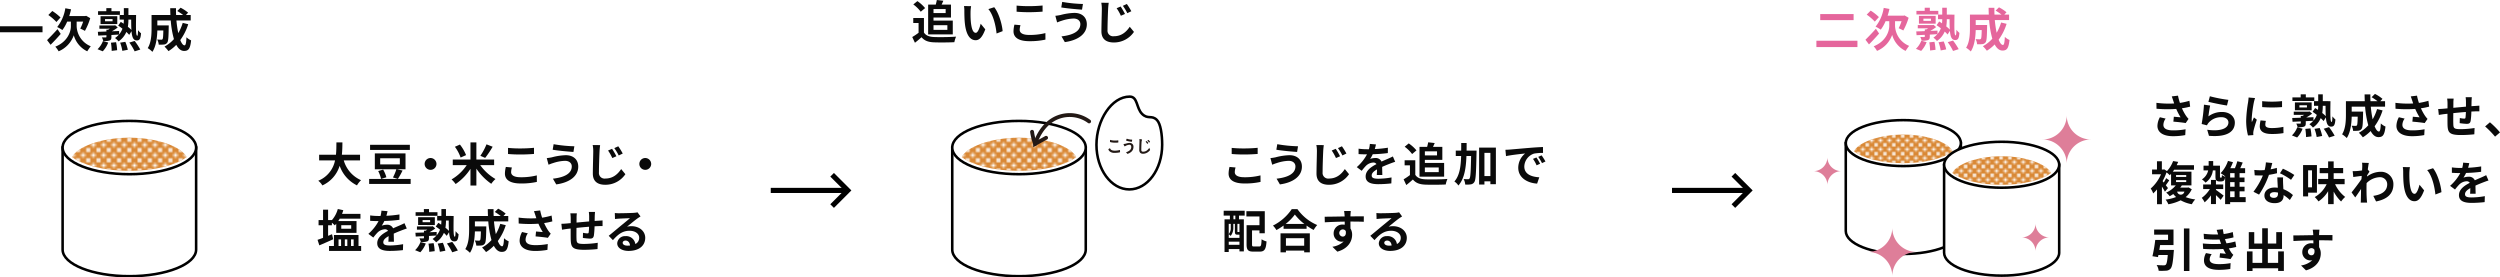 <svg xmlns="http://www.w3.org/2000/svg" xmlns:xlink="http://www.w3.org/1999/xlink" viewBox="0 0 973.913 108.094"><defs><style>.cls-1,.cls-14,.cls-15{fill:none;}.cls-2,.cls-3{fill:#fff;}.cls-15,.cls-3{stroke:#000;}.cls-4{fill:#d98835;}.cls-5{fill:url(#新規パターンスウォッチ_3);}.cls-6{isolation:isolate;}.cls-7{fill:#0a0a0a;}.cls-8{fill:#e5669c;}.cls-9{fill:url(#新規パターンスウォッチ_3-3);}.cls-10{fill:url(#新規パターンスウォッチ_3-5);}.cls-11{fill:#de7e99;}.cls-12{fill:url(#新規パターンスウォッチ_3-7);}.cls-13{fill:#231915;}.cls-14{stroke:#231915;stroke-linecap:round;stroke-miterlimit:10;stroke-width:1.5px;}.cls-15{stroke-width:2px;}</style><pattern id="新規パターンスウォッチ_3" data-name="新規パターンスウォッチ 3" width="5" height="5" patternTransform="translate(-9.617 -1.554) scale(0.8)" patternUnits="userSpaceOnUse" viewBox="0 0 5 5"><rect class="cls-1" width="5" height="5"/><path class="cls-2" d="M1,0A1,1,0,0,1,0,1V0Z"/><path class="cls-2" d="M5,1A1,1,0,0,1,4,0H5Z"/><path class="cls-2" d="M4,5A1,1,0,0,1,5,4V5Z"/><path class="cls-2" d="M0,4A1,1,0,0,1,1,5H0Z"/><circle class="cls-2" cx="2.5" cy="2.5" r="1"/></pattern><pattern id="新規パターンスウォッチ_3-3" data-name="新規パターンスウォッチ 3" width="5" height="5" patternTransform="translate(6.369 4.674) scale(0.69)" patternUnits="userSpaceOnUse" viewBox="0 0 5 5"><rect class="cls-1" width="5" height="5"/><path class="cls-2" d="M1,0A1,1,0,0,1,0,1V0Z"/><path class="cls-2" d="M5,1A1,1,0,0,1,4,0H5Z"/><path class="cls-2" d="M4,5A1,1,0,0,1,5,4V5Z"/><path class="cls-2" d="M0,4A1,1,0,0,1,1,5H0Z"/><circle class="cls-2" cx="2.5" cy="2.5" r="1"/></pattern><pattern id="新規パターンスウォッチ_3-5" data-name="新規パターンスウォッチ 3" width="5" height="5" patternTransform="translate(6.744 2.766) scale(0.69)" patternUnits="userSpaceOnUse" viewBox="0 0 5 5"><rect class="cls-1" width="5" height="5"/><path class="cls-2" d="M1,0A1,1,0,0,1,0,1V0Z"/><path class="cls-2" d="M5,1A1,1,0,0,1,4,0H5Z"/><path class="cls-2" d="M4,5A1,1,0,0,1,5,4V5Z"/><path class="cls-2" d="M0,4A1,1,0,0,1,1,5H0Z"/><circle class="cls-2" cx="2.5" cy="2.5" r="1"/></pattern><pattern id="新規パターンスウォッチ_3-7" data-name="新規パターンスウォッチ 3" width="5" height="5" patternTransform="translate(0.952 -1.554) scale(0.8)" patternUnits="userSpaceOnUse" viewBox="0 0 5 5"><rect class="cls-1" width="5" height="5"/><path class="cls-2" d="M1,0A1,1,0,0,1,0,1V0Z"/><path class="cls-2" d="M5,1A1,1,0,0,1,4,0H5Z"/><path class="cls-2" d="M4,5A1,1,0,0,1,5,4V5Z"/><path class="cls-2" d="M0,4A1,1,0,0,1,1,5H0Z"/><circle class="cls-2" cx="2.5" cy="2.5" r="1"/></pattern></defs><g id="レイヤー_2" data-name="レイヤー 2"><g id="レイヤー_1-2" data-name="レイヤー 1"><g id="グループ_717" data-name="グループ 717"><path id="パス_1205" data-name="パス 1205" class="cls-3" d="M24.391,57.483V97.215c0,5.733,11.644,10.379,26.007,10.379s26.007-4.646,26.007-10.379V57.483Z"/><ellipse id="楕円形_13" data-name="楕円形 13" class="cls-3" cx="50.399" cy="57.484" rx="26.007" ry="10.379"/><path id="パス_1206" data-name="パス 1206" class="cls-4" d="M50.398,66.553c10.338,0,18.445-2.412,22.278-5.346-1.69-3.809-10.96-7.567-22.278-7.567s-20.589,3.76-22.278,7.567C31.954,64.141,40.062,66.553,50.398,66.553Z"/><path id="パス_1206-2" data-name="パス 1206" class="cls-5" d="M50.398,66.553c10.338,0,18.445-2.412,22.278-5.346-1.69-3.809-10.96-7.567-22.278-7.567s-20.589,3.76-22.278,7.567C31.954,64.141,40.062,66.553,50.398,66.553Z"/></g><g id="一次熟成"><g class="cls-6"><path class="cls-7" d="M16.565,10.244v2.323H0V10.244Z"/><path class="cls-7" d="M23.65,13.215c-1.26,1.458-2.719,3.024-3.943,4.23l-1.369-1.818c.99-.972,2.593-2.629,4.069-4.268ZM21.976,8.57a18.956,18.956,0,0,0-3.151-2.719l1.548-1.566a19.045,19.045,0,0,1,3.205,2.521Zm7.886,1.674a8.776,8.776,0,0,0,5.492,7.778,23.883,23.883,0,0,0-1.368,1.963,9.884,9.884,0,0,1-5.24-6.248,10.608,10.608,0,0,1-5.906,6.248,9.977,9.977,0,0,0-1.296-1.801c4.861-1.944,6.068-5.924,6.068-7.922V8.408H26.171a14.948,14.948,0,0,1-1.873,3.295,13.677,13.677,0,0,0-2.017-1.171,15.529,15.529,0,0,0,3.169-7.31l2.232.414a24.463,24.463,0,0,1-.72,2.629h6.194l.414-.108,1.584.918A25.451,25.451,0,0,1,33.085,12.027a17.069,17.069,0,0,0-1.819-.883,17.643,17.643,0,0,0,1.134-2.736H29.862Z"/><path class="cls-7" d="M38,19.174a8.764,8.764,0,0,0,2.089-3.15l2.07.54a10.175,10.175,0,0,1-2.125,3.421ZM53.016,5.851c-.072,5.383-.126,8.084.468,8.084.198,0,.27-.973.288-2.179A8.527,8.527,0,0,0,54.942,12.981c-.162,1.963-.468,2.772-1.62,2.772-1.369,0-1.891-1.188-2.089-3.601L50.333,13.593a12.774,12.774,0,0,0-1.116-1.152,8.419,8.419,0,0,1-3.025,3.673,7.99,7.99,0,0,0-1.386-1.297,8.782,8.782,0,0,0,1.53-1.35c-.972.054-1.962.107-2.935.162v.773c0,.811-.162,1.171-.756,1.387a7.409,7.409,0,0,1-2.413.216,6.064,6.064,0,0,0-.541-1.44c.612.019,1.279.019,1.495.019.198-.019.27-.054.27-.234v-.63c-1.188.054-2.287.107-3.205.144l-.126-1.477c.918-.018,2.071-.054,3.331-.107v-.685h.612c.234-.126.468-.27.702-.414H38.72V9.92h5.762l.378-.091,1.009.864A15.205,15.205,0,0,1,43.581,12.189l2.827-.108-.018,1.332a7.188,7.188,0,0,0,1.314-2.232c-.558-.45-1.134-.864-1.657-1.206l1.008-1.459c.342.217.72.45,1.099.721a12.163,12.163,0,0,0,.09-1.603H46.606V5.833h1.639v-2.665h1.783v2.665h2.106v.019Zm-6.302-.072H38.198V4.375h3.223v-1.207H43.419v1.207h3.295ZM39.17,9.379V6.319H45.688V9.379ZM40.916,8.282h2.935V7.435H40.916ZM45.22,16.438a19.875,19.875,0,0,1,.414,3.115l-2.125.27a21.506,21.506,0,0,0-.288-3.187Zm3.601-.145a17.218,17.218,0,0,1,.972,3.098l-2.143.414a15.915,15.915,0,0,0-.846-3.188ZM50.027,7.633a16.54,16.54,0,0,1-.216,2.809,10.836,10.836,0,0,1,1.386,1.242c-.072-1.116-.09-2.467-.09-4.051ZM52.458,15.952a25.911,25.911,0,0,1,2.196,3.349l-2.196.702a20.921,20.921,0,0,0-2.071-3.421Z"/><path class="cls-7" d="M73.32,9.434a20.932,20.932,0,0,1-3.097,6.176c.522,1.296,1.098,2.053,1.674,2.053.432,0,.648-.9.738-3.151a5.811,5.811,0,0,0,1.818,1.206c-.342,3.331-1.062,4.124-2.737,4.124-1.26,0-2.25-.9-3.043-2.377a15.225,15.225,0,0,1-3.043,2.448A14.171,14.171,0,0,0,64.084,18.148a13.759,13.759,0,0,0,3.673-2.916A37.217,37.217,0,0,1,66.514,7.975H61.293V9.902h4.447s-.018.559-.018.811c-.054,3.781-.162,5.384-.576,5.905a1.69,1.69,0,0,1-1.243.721,14.059,14.059,0,0,1-2.07.054,4.865,4.865,0,0,0-.594-1.999c.648.055,1.26.072,1.548.072a.583.583,0,0,0,.54-.216c.18-.252.252-1.116.306-3.385H61.293c-.072,2.629-.45,6.14-1.927,8.336a9.371,9.371,0,0,0-1.818-1.458c1.368-2.161,1.494-5.294,1.494-7.635V5.851h7.346c-.036-.883-.072-1.765-.072-2.665h2.25c-.018.9,0,1.782.036,2.665h2.755a22.651,22.651,0,0,0-2.305-1.566l1.296-1.278a15.061,15.061,0,0,1,2.935,1.926l-.864.919h1.873v2.124H68.729a42.513,42.513,0,0,0,.72,4.934,18.23,18.23,0,0,0,1.729-3.997Z"/></g></g><g id="大豆_米こうじ_塩を_熟成させる" data-name="大豆 米こうじ 塩を 熟成させる"><g class="cls-6"><path class="cls-7" d="M133.919,62.492a12.017,12.017,0,0,0,6.734,7.707,8.623,8.623,0,0,0-1.584,2.017,13.429,13.429,0,0,1-6.752-7.635,12.392,12.392,0,0,1-6.734,7.652A6.35,6.35,0,0,0,123.98,70.415a10.796,10.796,0,0,0,6.536-7.923h-6.194V60.278H130.876c.18-1.692.162-3.331.18-4.808H133.397c-.018,1.477-.036,3.133-.216,4.808h7.076v2.214Z"/><path class="cls-7" d="M159.974,71.657H143.806V69.695h16.168Zm-.306-13.252H144.166v-1.998H159.668Zm-2.845,8.03a29.929,29.929,0,0,1-1.818,3.26l-1.927-.559a18.296,18.296,0,0,0,1.333-3.188H146.02V59.756h11.956v6.193h-3.313Zm-7.562-.359a11.842,11.842,0,0,1,1.26,2.988l-2.071.631a13.602,13.602,0,0,0-1.116-3.062ZM148.109,64.041h7.652v-2.377h-7.652Z"/><path class="cls-7" d="M170.036,63.861a2.305,2.305,0,1,1-2.305-2.305A2.321,2.321,0,0,1,170.036,63.861Z"/><path class="cls-7" d="M187.077,64.329a19.111,19.111,0,0,0,5.942,5.42,10.123,10.123,0,0,0-1.639,1.855,22.38,22.38,0,0,1-5.798-5.906v6.59h-2.305V65.77a20.879,20.879,0,0,1-5.779,5.924,11.642,11.642,0,0,0-1.584-1.801,17.94,17.94,0,0,0,5.906-5.563h-5.438V62.15h6.896V55.471H185.582v6.68h6.914V64.329ZM179.442,61.376A15.717,15.717,0,0,0,177.21,57.181l1.962-.864a16.438,16.438,0,0,1,2.395,4.105Zm12.478-4.213a38.685,38.685,0,0,1-2.917,4.357l-1.873-.828a23.015,23.015,0,0,0,2.395-4.466Z"/><path class="cls-7" d="M199.115,67.066c0,1.152,1.099,1.98,3.691,1.98a24.717,24.717,0,0,0,6.32-.721l.018,2.539a27.755,27.755,0,0,1-6.248.612c-4.123,0-6.194-1.387-6.194-3.854a11.648,11.648,0,0,1,.36-2.593l2.358.216A6.655,6.655,0,0,0,199.115,67.066Zm3.691-9.237c1.782,0,3.835-.107,5.221-.252v2.395c-1.26.108-3.493.216-5.203.216-1.891,0-3.457-.071-4.916-.197V57.613A47.377,47.377,0,0,0,202.806,57.829Z"/><path class="cls-7" d="M220.115,62.654a16.042,16.042,0,0,0-4.682.883c-.522.144-1.224.432-1.747.63l-.684-2.574a18.297,18.297,0,0,0,1.98-.307,23.768,23.768,0,0,1,5.438-.828c2.845,0,4.844,1.62,4.844,4.447,0,3.854-3.565,6.248-8.571,6.933l-1.296-2.233c4.465-.504,7.346-1.98,7.346-4.789C222.744,63.627,221.808,62.654,220.115,62.654Zm3.637-5.671-.36,2.214c-2.107-.144-6.014-.504-8.084-.864l.36-2.16A53.523,53.523,0,0,0,223.752,56.983Z"/><path class="cls-7" d="M233.56,58.928c-.09,1.944-.234,5.96-.234,8.21a2.189,2.189,0,0,0,2.502,2.413c2.971,0,4.844-1.729,6.158-3.691l1.638,1.999a9.375,9.375,0,0,1-7.832,4.123c-2.953,0-4.844-1.296-4.844-4.357,0-2.412.162-7.147.162-8.696a12.581,12.581,0,0,0-.216-2.431l2.898.036C233.686,57.289,233.596,58.207,233.56,58.928Zm6.572,1.944-1.602.702a18.116,18.116,0,0,0-1.657-2.935l1.566-.666A28.899,28.899,0,0,1,240.132,60.872Zm2.467-1.062-1.566.757a18.804,18.804,0,0,0-1.729-2.863l1.549-.72A25.46,25.46,0,0,1,242.599,59.81Z"/><path class="cls-7" d="M253.679,63.861a2.305,2.305,0,1,1-2.305-2.305A2.321,2.321,0,0,1,253.679,63.861Z"/><path class="cls-7" d="M129.796,93.21c-1.819.828-3.781,1.692-5.402,2.377L123.71,93.426c.594-.197,1.333-.468,2.143-.773V87.755H124.106V85.72h1.747V81.687h1.962v4.033h1.477v.036a10.946,10.946,0,0,0,2.305-4.339l2.143.468c-.144.486-.306.954-.486,1.422h7.166v1.873h-8.066c-.18.324-.378.63-.576.937h7.112v4.609h-7.905V87.16a6.277,6.277,0,0,1-.576.63,13.647,13.647,0,0,0-1.116-1.026v.991h-1.477v4.123c.504-.216,1.026-.414,1.531-.631ZM140.689,95.821v1.944H128.175V95.821H130.084V91.554h9.579v4.268Zm-8.805,0h.99V93.264h-.99Zm1.062-6.717h3.871V87.736h-3.871Zm1.386,4.159v2.558h.972V93.264Zm2.413,0v2.558H137.772V93.264Z"/><path class="cls-7" d="M150.523,84.063a45.447,45.447,0,0,0,5.096-.522l-.018,2.089a53.59,53.59,0,0,1-5.87.45,12.568,12.568,0,0,1-1.026,1.836,6.108,6.108,0,0,1,2.035-.359,2.438,2.438,0,0,1,2.395,1.386c.937-.432,1.692-.737,2.431-1.062.702-.307,1.333-.595,1.999-.937l.9,2.089c-.576.162-1.53.521-2.143.756-.81.324-1.836.721-2.935,1.225.018,1.008.054,2.341.072,3.169h-2.161c.054-.54.072-1.404.09-2.197-1.35.774-2.07,1.477-2.07,2.377,0,.99.846,1.261,2.611,1.261a29.495,29.495,0,0,0,5.113-.504l-.072,2.322a45.043,45.043,0,0,1-5.096.306c-2.827,0-4.916-.684-4.916-3.007,0-2.305,2.161-3.745,4.213-4.807a1.385,1.385,0,0,0-1.26-.612,4.387,4.387,0,0,0-2.809,1.242,20.779,20.779,0,0,0-1.674,1.98L143.501,91.104a17.663,17.663,0,0,0,3.979-4.97h-.234c-.738,0-2.053-.036-3.043-.107V83.919a23.356,23.356,0,0,0,3.169.217h.864a10.016,10.016,0,0,0,.36-2.071l2.376.198A17.141,17.141,0,0,1,150.523,84.063Z"/><path class="cls-7" d="M161.708,97.459a8.764,8.764,0,0,0,2.089-3.15l2.07.54a10.175,10.175,0,0,1-2.125,3.421Zm15.017-13.323c-.072,5.383-.126,8.084.468,8.084.198,0,.27-.973.288-2.179a8.502,8.502,0,0,0,1.17,1.225c-.162,1.963-.468,2.772-1.621,2.772-1.369,0-1.891-1.188-2.089-3.601l-.9,1.44a12.784,12.784,0,0,0-1.117-1.152,8.419,8.419,0,0,1-3.025,3.673,8.008,8.008,0,0,0-1.386-1.297,8.782,8.782,0,0,0,1.53-1.35c-.972.054-1.962.107-2.935.162v.773c0,.811-.162,1.171-.756,1.387a7.409,7.409,0,0,1-2.413.216,6.064,6.064,0,0,0-.541-1.44c.612.019,1.278.019,1.495.019.198-.019.27-.054.27-.234v-.63c-1.188.054-2.287.107-3.205.144l-.126-1.477c.918-.018,2.071-.054,3.331-.107v-.685h.612c.234-.126.468-.27.702-.414h-4.051V88.205h5.762l.378-.091,1.008.864a15.176,15.176,0,0,1-2.287,1.495l2.827-.108-.018,1.332a7.188,7.188,0,0,0,1.314-2.232c-.558-.45-1.134-.864-1.657-1.206l1.008-1.459c.342.217.72.45,1.099.721a12.161,12.161,0,0,0,.09-1.603h-1.639V84.117h1.639v-2.665h1.783v2.665h2.106v.019Zm-6.302-.072h-8.517v-1.404h3.223v-1.207h1.999v1.207h3.295Zm-7.544,3.601V84.604h6.518v3.061Zm1.747-1.098h2.935v-.847H164.625Zm4.303,8.156a19.817,19.817,0,0,1,.414,3.115l-2.125.27a21.507,21.507,0,0,0-.288-3.187Zm3.601-.145a17.218,17.218,0,0,1,.972,3.098l-2.143.414a15.916,15.916,0,0,0-.846-3.188Zm1.207-8.66a16.539,16.539,0,0,1-.216,2.809,10.874,10.874,0,0,1,1.387,1.242c-.072-1.116-.09-2.467-.09-4.051Zm2.431,8.318a25.916,25.916,0,0,1,2.197,3.349l-2.197.702a20.919,20.919,0,0,0-2.071-3.421Z"/><path class="cls-7" d="M197.029,87.719a20.91,20.91,0,0,1-3.097,6.176c.522,1.296,1.099,2.053,1.675,2.053.432,0,.648-.9.738-3.151a5.811,5.811,0,0,0,1.818,1.206c-.342,3.331-1.062,4.124-2.737,4.124-1.26,0-2.25-.9-3.043-2.377a15.225,15.225,0,0,1-3.043,2.448,14.17,14.17,0,0,0-1.548-1.765,13.752,13.752,0,0,0,3.673-2.916,37.217,37.217,0,0,1-1.243-7.257H185.001v1.927h4.448s-.018.559-.018.811c-.054,3.781-.162,5.384-.576,5.905a1.69,1.69,0,0,1-1.243.721,14.059,14.059,0,0,1-2.07.054,4.866,4.866,0,0,0-.594-1.999c.648.055,1.26.072,1.548.072a.583.583,0,0,0,.54-.216c.18-.252.252-1.116.306-3.385H185.001c-.072,2.629-.45,6.14-1.926,8.336a9.374,9.374,0,0,0-1.819-1.458c1.369-2.161,1.495-5.294,1.495-7.635V84.136h7.346c-.036-.883-.072-1.765-.072-2.665h2.25c-.018.9,0,1.782.036,2.665h2.755a22.597,22.597,0,0,0-2.305-1.566l1.296-1.278a15.061,15.061,0,0,1,2.935,1.926l-.864.919H198.001v2.124H192.438a42.513,42.513,0,0,0,.72,4.934,18.23,18.23,0,0,0,1.729-3.997Z"/><path class="cls-7" d="M208.006,82.263l2.431-.288a21.084,21.084,0,0,0,.756,2.827,27.199,27.199,0,0,0,3.691-.828l.288,2.269a24.05,24.05,0,0,1-3.205.648,19.728,19.728,0,0,0,1.603,2.935,11.359,11.359,0,0,0,.972,1.206l-1.116,1.621c-1.008-.198-3.277-.433-4.79-.559l.18-1.908c.882.071,2.071.18,2.629.216a23.662,23.662,0,0,1-1.692-3.259,48.295,48.295,0,0,1-7.688-.072l-.036-2.305a37.685,37.685,0,0,0,6.914.252c-.144-.414-.252-.792-.36-1.099C208.438,83.505,208.24,82.857,208.006,82.263Zm-3.259,11.073c0,1.513,1.351,2.161,3.817,2.161a24.87,24.87,0,0,0,4.825-.433l-.126,2.269a25.374,25.374,0,0,1-4.843.433c-3.673-.019-5.996-1.44-5.996-4.033a7.371,7.371,0,0,1,.955-3.35l2.25.522A4.339,4.339,0,0,0,204.747,93.336Z"/><path class="cls-7" d="M231.692,84.136c-.018.702-.018,1.35-.036,1.944.486-.036.937-.072,1.351-.09.504-.036,1.207-.072,1.729-.126v2.214c-.306-.018-1.26,0-1.729.019-.396.018-.864.036-1.386.072a31.736,31.736,0,0,1-.27,3.601c-.198.954-.648,1.188-1.567,1.188a27.03,27.03,0,0,1-2.719-.271l.054-1.998a9.55,9.55,0,0,0,1.656.234c.36,0,.522-.072.559-.414a19.817,19.817,0,0,0,.144-2.179c-1.602.126-3.367.288-4.897.45-.018,1.656-.036,3.312,0,4.087.036,1.765.198,2.16,2.899,2.16a36.236,36.236,0,0,0,5.384-.45l-.09,2.449a51.09,51.09,0,0,1-5.132.288c-4.663,0-5.221-.973-5.312-4.087-.018-.774-.018-2.521-.018-4.195-.486.054-.9.09-1.206.126-.576.071-1.693.252-2.161.324l-.252-2.305c.522,0,1.351-.036,2.269-.126.324-.036.792-.072,1.368-.127V85.107a13.918,13.918,0,0,0-.144-1.998h2.539a11.885,11.885,0,0,0-.108,1.872c0,.414-.018,1.026-.018,1.729,1.531-.144,3.277-.306,4.916-.45V84.226a15.084,15.084,0,0,0-.126-1.656h2.413C231.765,82.857,231.71,83.649,231.692,84.136Z"/><path class="cls-7" d="M241.152,83.073c.954,0,4.808-.072,5.834-.162a7.849,7.849,0,0,0,1.368-.198l1.17,1.603c-.414.271-.846.522-1.26.828-.973.685-2.863,2.269-3.997,3.169a7.056,7.056,0,0,1,1.71-.198c3.061,0,5.383,1.909,5.383,4.538,0,2.845-2.161,5.095-6.518,5.095-2.503,0-4.394-1.152-4.394-2.952a3.017,3.017,0,0,1,3.223-2.81,3.604,3.604,0,0,1,3.835,3.079,2.609,2.609,0,0,0,1.495-2.448c0-1.621-1.621-2.719-3.745-2.719-2.755,0-4.556,1.458-6.482,3.654l-1.639-1.692c1.278-1.026,3.457-2.862,4.52-3.745,1.008-.828,2.881-2.341,3.763-3.114-.918.018-3.403.126-4.357.18-.486.036-1.062.09-1.477.145l-.072-2.341A12.63,12.63,0,0,0,241.152,83.073Zm3.241,12.622a9.352,9.352,0,0,0,1.044-.055c-.108-1.17-.774-1.927-1.746-1.927-.685,0-1.117.414-1.117.864C242.575,95.245,243.313,95.695,244.394,95.695Z"/></g></g><g id="こうじを追加で_配合する" data-name="こうじを追加で 配合する"><g class="cls-6"><path class="cls-7" d="M481.03,67.066c0,1.152,1.099,1.98,3.691,1.98a24.717,24.717,0,0,0,6.32-.721l.018,2.539a27.755,27.755,0,0,1-6.248.612c-4.123,0-6.194-1.387-6.194-3.854a11.648,11.648,0,0,1,.36-2.593l2.358.216A6.655,6.655,0,0,0,481.03,67.066Zm3.691-9.237c1.782,0,3.835-.107,5.221-.252v2.395c-1.26.108-3.493.216-5.203.216-1.891,0-3.457-.071-4.916-.197V57.613A47.377,47.377,0,0,0,484.721,57.829Z"/><path class="cls-7" d="M502.03,62.654a16.042,16.042,0,0,0-4.682.883c-.522.144-1.224.432-1.747.63l-.684-2.574a18.297,18.297,0,0,0,1.98-.307,23.768,23.768,0,0,1,5.438-.828c2.845,0,4.844,1.62,4.844,4.447,0,3.854-3.565,6.248-8.571,6.933l-1.296-2.233c4.465-.504,7.346-1.98,7.346-4.789C504.659,63.627,503.723,62.654,502.03,62.654Zm3.637-5.671-.36,2.214c-2.107-.144-6.014-.504-8.084-.864l.36-2.16A53.523,53.523,0,0,0,505.667,56.983Z"/><path class="cls-7" d="M515.475,58.928c-.09,1.944-.234,5.96-.234,8.21a2.189,2.189,0,0,0,2.502,2.413c2.971,0,4.844-1.729,6.158-3.691l1.638,1.999a9.375,9.375,0,0,1-7.832,4.123c-2.953,0-4.844-1.296-4.844-4.357,0-2.412.162-7.147.162-8.696a12.581,12.581,0,0,0-.216-2.431l2.898.036C515.601,57.289,515.511,58.207,515.475,58.928Zm6.572,1.944-1.602.702a18.115,18.115,0,0,0-1.657-2.935l1.566-.666A28.899,28.899,0,0,1,522.047,60.872Zm2.467-1.062-1.566.757a18.804,18.804,0,0,0-1.729-2.863l1.549-.72A25.46,25.46,0,0,1,524.514,59.81Z"/><path class="cls-7" d="M535.573,58.063a45.448,45.448,0,0,0,5.096-.522l-.018,2.089a53.59,53.59,0,0,1-5.87.45,12.566,12.566,0,0,1-1.026,1.836,6.108,6.108,0,0,1,2.035-.359,2.438,2.438,0,0,1,2.395,1.386c.937-.432,1.692-.737,2.431-1.062.702-.307,1.333-.595,1.999-.937l.9,2.089c-.576.162-1.53.521-2.143.756-.81.324-1.836.721-2.935,1.225.018,1.008.054,2.341.072,3.169h-2.161c.054-.54.072-1.404.09-2.197-1.35.774-2.07,1.477-2.07,2.377,0,.99.846,1.261,2.611,1.261a29.495,29.495,0,0,0,5.113-.504l-.072,2.322a45.043,45.043,0,0,1-5.096.306c-2.827,0-4.916-.684-4.916-3.007,0-2.305,2.161-3.745,4.213-4.807a1.385,1.385,0,0,0-1.26-.612,4.387,4.387,0,0,0-2.809,1.242,20.778,20.778,0,0,0-1.674,1.98l-1.927-1.44a17.662,17.662,0,0,0,3.979-4.97h-.234c-.738,0-2.053-.036-3.043-.107V57.919a23.356,23.356,0,0,0,3.169.217h.864a10.015,10.015,0,0,0,.36-2.071l2.376.198A17.139,17.139,0,0,1,535.573,58.063Z"/><path class="cls-7" d="M551.351,68.093c.738,1.206,2.089,1.692,3.961,1.764,2.106.091,6.158.036,8.552-.144a11.226,11.226,0,0,0-.666,2.16c-2.161.108-5.78.145-7.922.055-2.215-.09-3.691-.595-4.861-1.999-.792.702-1.584,1.404-2.575,2.161l-1.044-2.233a23.693,23.693,0,0,0,2.467-1.656V64.401h-2.071V62.438h4.159Zm-1.242-8.085a13.614,13.614,0,0,0-2.899-2.845l1.584-1.296a14.405,14.405,0,0,1,3.007,2.719Zm2.881-2.791H555.96c.162-.594.324-1.278.414-1.782l2.539.288c-.216.522-.45,1.044-.667,1.494h3.637v5.06h-6.806v1.188h7.508v5.365h-9.597Zm2.088,1.747v1.566h4.736v-1.566Zm0,6.283v1.819h5.402V65.247Z"/><path class="cls-7" d="M575.22,58.676s0,.702-.018.972c-.162,7.671-.288,10.426-.846,11.254a1.915,1.915,0,0,1-1.386.918,10.115,10.115,0,0,1-2.179.072,5.158,5.158,0,0,0-.612-2.143c.72.054,1.369.072,1.71.072a.653.653,0,0,0,.612-.324c.342-.486.486-2.719.594-8.733h-1.819c-.18,4.808-.81,8.841-3.133,11.506a5.642,5.642,0,0,0-1.566-1.566c2.017-2.287,2.503-5.726,2.629-9.939h-2.089V58.676h2.107c.018-.954.018-1.945.018-2.971h2.106c0,1.008,0,1.998-.018,2.971Zm7.526-1.171V71.766h-2.143V70.649h-2.323V71.892H576.21V57.505Zm-2.143,11.073v-9.021h-2.323v9.021Z"/><path class="cls-7" d="M588.216,58.262c1.513-.126,4.483-.396,7.778-.666,1.854-.162,3.817-.271,5.096-.324l.018,2.305a18.64,18.64,0,0,0-3.475.252,5.471,5.471,0,0,0-3.817,5.041c0,2.971,2.773,4.033,5.834,4.195l-.846,2.467c-3.781-.252-7.346-2.269-7.346-6.176a7.202,7.202,0,0,1,2.683-5.563c-1.692.18-5.366.576-7.454,1.026l-.234-2.467C587.171,58.333,587.874,58.298,588.216,58.262Zm11.758,5.527-1.369.612a13.909,13.909,0,0,0-1.404-2.503l1.333-.559A22.481,22.481,0,0,1,599.974,63.789Zm2.088-.882-1.351.647a15.832,15.832,0,0,0-1.476-2.431l1.314-.612A27.106,27.106,0,0,1,602.062,62.907Z"/><path class="cls-7" d="M476.709,82.101h8.175v1.891h-2.215v1.44h1.891V97.928h-1.71v-.9h-4.177v1.134h-1.639V85.432h2.089V83.991h-2.431Zm5.366,9.327c-.774,0-1.008-.234-1.008-1.297v-2.917h-.612v1.423a4.989,4.989,0,0,1-1.026,3.277,4.558,4.558,0,0,0-.756-.667v1.423h4.177V91.428h-.774Zm-3.403-4.214v3.979a3.668,3.668,0,0,0,.792-2.574V87.214Zm4.177,8.157V94.146h-4.177v1.225Zm-1.603-11.38h-.738v1.44h.738Zm1.603,3.223h-.792v2.917c0,.234.018.252.144.252h.324c.162,0,.198,0,.234-.054a.394.394,0,0,0,.09.072Zm7.724,8.805c.684,0,.792-.432.9-2.809a6.358,6.358,0,0,0,1.926.847c-.216,3.043-.792,3.961-2.646,3.961H488.25c-1.999,0-2.629-.612-2.629-2.827V87.719H490.645V84.333h-5.096V82.263h7.166v8.606H490.645V89.753h-2.899v5.42c0,.756.108.846.81.846Z"/><path class="cls-7" d="M505.438,81.471a18.087,18.087,0,0,0,7.706,6.193,10.487,10.487,0,0,0-1.386,1.927,21.629,21.629,0,0,1-2.755-1.71v1.242h-8.967V87.862a25.114,25.114,0,0,1-2.791,1.765,8.731,8.731,0,0,0-1.351-1.746,19.066,19.066,0,0,0,7.328-6.41Zm-6.59,9.435h11.415v7.382h-2.196v-.666H500.954v.666h-2.106Zm9.272-3.673a19.746,19.746,0,0,1-3.691-3.655,18.429,18.429,0,0,1-3.583,3.655Zm-7.166,5.563v2.935h7.112V92.796Z"/><path class="cls-7" d="M526.095,83.739c0,.144,0,.342-.018.559,1.819,0,4.286-.036,5.222-.019l-.018,2.125c-1.08-.055-2.755-.09-5.204-.09,0,.918.018,1.908.018,2.7a4.583,4.583,0,0,1,.648,2.467c0,2.341-1.369,5.33-5.762,6.554l-1.927-1.908a8.093,8.093,0,0,0,4.394-2.053,3.876,3.876,0,0,1-.811.09,3.176,3.176,0,0,1-3.097-3.312,3.396,3.396,0,0,1,3.601-3.367,4.661,4.661,0,0,1,.72.054c0-.396,0-.81-.018-1.206-2.719.036-5.528.145-7.742.271l-.054-2.179c2.053,0,5.33-.072,7.778-.108-.018-.234-.018-.414-.036-.559a13.136,13.136,0,0,0-.18-1.566h2.61C526.185,82.479,526.113,83.451,526.095,83.739ZM523.088,92.166c.756,0,1.422-.576,1.17-2.161a1.327,1.327,0,0,0-1.17-.63,1.396,1.396,0,0,0,0,2.791Z"/><path class="cls-7" d="M537.836,83.073c.955,0,4.808-.072,5.834-.162a7.858,7.858,0,0,0,1.368-.198l1.17,1.603c-.414.271-.846.522-1.26.828-.972.685-2.863,2.269-3.998,3.169a7.062,7.062,0,0,1,1.711-.198c3.061,0,5.383,1.909,5.383,4.538,0,2.845-2.161,5.095-6.518,5.095-2.502,0-4.393-1.152-4.393-2.952a3.017,3.017,0,0,1,3.223-2.81,3.604,3.604,0,0,1,3.835,3.079,2.609,2.609,0,0,0,1.495-2.448c0-1.621-1.621-2.719-3.745-2.719-2.755,0-4.556,1.458-6.482,3.654l-1.639-1.692c1.278-1.026,3.457-2.862,4.52-3.745,1.008-.828,2.881-2.341,3.763-3.114-.918.018-3.403.126-4.357.18-.486.036-1.062.09-1.477.145l-.072-2.341A12.618,12.618,0,0,0,537.836,83.073Zm3.241,12.622a9.352,9.352,0,0,0,1.044-.055c-.108-1.17-.774-1.927-1.747-1.927-.684,0-1.116.414-1.116.864C539.259,95.245,539.997,95.695,541.078,95.695Z"/></g></g><g id="二次熟成"><path class="cls-8" d="M723.592,15.874v2.467H707.604V15.874ZM722.098,5.484V7.844H709.098V5.484Z"/><path class="cls-8" d="M732.029,13.065c-1.26,1.458-2.719,3.024-3.943,4.23l-1.369-1.818c.99-.972,2.593-2.629,4.069-4.268Zm-1.674-4.646a18.955,18.955,0,0,0-3.151-2.719l1.548-1.566a19.026,19.026,0,0,1,3.205,2.521Zm7.886,1.674a8.776,8.776,0,0,0,5.492,7.778c-.414.522-1.026,1.404-1.369,1.963a9.883,9.883,0,0,1-5.239-6.248,10.608,10.608,0,0,1-5.906,6.248,9.977,9.977,0,0,0-1.296-1.801c4.861-1.944,6.068-5.924,6.068-7.922V8.258H734.55a14.967,14.967,0,0,1-1.873,3.295,13.678,13.678,0,0,0-2.017-1.171,15.529,15.529,0,0,0,3.169-7.31l2.232.414a24.463,24.463,0,0,1-.72,2.629h6.194l.414-.108,1.584.918a25.451,25.451,0,0,1-2.07,4.952,17.07,17.07,0,0,0-1.819-.883,17.689,17.689,0,0,0,1.135-2.736h-2.539Z"/><path class="cls-8" d="M746.379,19.024a8.764,8.764,0,0,0,2.089-3.15l2.07.54a10.175,10.175,0,0,1-2.125,3.421Zm15.017-13.323c-.072,5.383-.126,8.084.468,8.084.198,0,.27-.973.288-2.179a8.526,8.526,0,0,0,1.17,1.225c-.162,1.963-.468,2.772-1.62,2.772-1.369,0-1.891-1.188-2.089-3.601l-.9,1.44a12.772,12.772,0,0,0-1.116-1.152,8.419,8.419,0,0,1-3.025,3.673,7.99,7.99,0,0,0-1.386-1.297,8.782,8.782,0,0,0,1.53-1.35c-.972.054-1.962.107-2.935.162v.773c0,.811-.162,1.171-.756,1.387a7.409,7.409,0,0,1-2.413.216,6.064,6.064,0,0,0-.541-1.44c.612.019,1.279.019,1.495.019.198-.019.27-.054.27-.234v-.63c-1.188.054-2.287.107-3.205.144l-.126-1.477c.918-.018,2.071-.054,3.331-.107v-.685h.612c.234-.126.468-.27.702-.414h-4.051V9.771h5.762l.378-.091,1.009.864a15.206,15.206,0,0,1-2.287,1.495l2.827-.108-.018,1.332a7.188,7.188,0,0,0,1.314-2.232c-.558-.45-1.134-.864-1.657-1.206l1.008-1.459c.342.217.72.45,1.099.721A12.161,12.161,0,0,0,756.624,7.483h-1.639V5.683H756.624v-2.665h1.783v2.665h2.106v.019Zm-6.302-.072h-8.517V4.225h3.223v-1.207h1.999v1.207h3.295Zm-7.544,3.601V6.169h6.518V9.229Zm1.747-1.098H752.231V7.285H749.296Zm4.303,8.156a19.873,19.873,0,0,1,.414,3.115l-2.125.27a21.507,21.507,0,0,0-.288-3.187Zm3.601-.145a17.218,17.218,0,0,1,.972,3.098l-2.143.414a15.915,15.915,0,0,0-.846-3.188Zm1.207-8.66a16.539,16.539,0,0,1-.216,2.809,10.834,10.834,0,0,1,1.386,1.242c-.072-1.116-.09-2.467-.09-4.051Zm2.431,8.318a25.91,25.91,0,0,1,2.196,3.349l-2.196.702a20.92,20.92,0,0,0-2.071-3.421Z"/><path class="cls-8" d="M781.7,9.284A20.932,20.932,0,0,1,778.603,15.46c.522,1.296,1.098,2.053,1.674,2.053.432,0,.648-.9.738-3.151a5.811,5.811,0,0,0,1.818,1.206c-.342,3.331-1.062,4.124-2.737,4.124-1.26,0-2.25-.9-3.043-2.377a15.225,15.225,0,0,1-3.043,2.448,14.17,14.17,0,0,0-1.548-1.765,13.759,13.759,0,0,0,3.673-2.916,37.217,37.217,0,0,1-1.243-7.257h-5.221V9.752h4.447s-.018.559-.018.811c-.054,3.781-.162,5.384-.576,5.905a1.69,1.69,0,0,1-1.243.721,14.059,14.059,0,0,1-2.07.054,4.865,4.865,0,0,0-.594-1.999c.648.055,1.26.072,1.548.072a.583.583,0,0,0,.54-.216c.18-.252.252-1.116.306-3.385h-2.34c-.072,2.629-.45,6.14-1.927,8.336a9.371,9.371,0,0,0-1.818-1.458c1.368-2.161,1.494-5.294,1.494-7.635V5.701h7.346c-.036-.883-.072-1.765-.072-2.665h2.25c-.018.9,0,1.782.036,2.665h2.755a22.65,22.65,0,0,0-2.305-1.566L778.729,2.856a15.06,15.06,0,0,1,2.935,1.926l-.864.919h1.873v2.124H777.108a42.513,42.513,0,0,0,.72,4.934,18.23,18.23,0,0,0,1.729-3.997Z"/></g><g id="グループ_717-2" data-name="グループ 717"><path id="パス_1205-2" data-name="パス 1205" class="cls-3" d="M719.048,55.746V89.995c0,4.942,10.037,8.947,22.418,8.947s22.418-4.005,22.418-8.947V55.746Z"/><ellipse id="楕円形_13-2" data-name="楕円形 13" class="cls-3" cx="741.467" cy="55.747" rx="22.419" ry="8.947"/><path id="パス_1206-3" data-name="パス 1206" class="cls-4" d="M741.467,63.564c8.911,0,15.9-2.079,19.204-4.609-1.456-3.283-9.448-6.523-19.204-6.523s-17.748,3.241-19.204,6.523C725.568,61.485,732.556,63.564,741.467,63.564Z"/><path id="パス_1206-4" data-name="パス 1206" class="cls-9" d="M741.467,63.564c8.911,0,15.9-2.079,19.204-4.609-1.456-3.283-9.448-6.523-19.204-6.523s-17.748,3.241-19.204,6.523C725.568,61.485,732.556,63.564,741.467,63.564Z"/></g><g id="グループ_717-3" data-name="グループ 717"><path id="パス_1205-3" data-name="パス 1205" class="cls-3" d="M757.351,64.182V98.431c0,4.942,10.037,8.947,22.418,8.947s22.418-4.005,22.418-8.947V64.182Z"/><ellipse id="楕円形_13-3" data-name="楕円形 13" class="cls-3" cx="779.771" cy="64.182" rx="22.419" ry="8.947"/><path id="パス_1206-5" data-name="パス 1206" class="cls-4" d="M779.77,72c8.911,0,15.9-2.079,19.204-4.609-1.456-3.283-9.448-6.523-19.204-6.523s-17.748,3.241-19.204,6.523C763.871,69.921,770.859,72,779.77,72Z"/><path id="パス_1206-6" data-name="パス 1206" class="cls-10" d="M779.77,72c8.911,0,15.9-2.079,19.204-4.609-1.456-3.283-9.448-6.523-19.204-6.523s-17.748,3.241-19.204,6.523C763.871,69.921,770.859,72,779.77,72Z"/></g><path id="パス_1223" data-name="パス 1223" class="cls-11" d="M746.614,98.142a9.452,9.452,0,0,1-9.452-9.452,9.452,9.452,0,0,1-9.451,9.452h-.001a9.452,9.452,0,0,1,9.452,9.451v.001A9.452,9.452,0,0,1,746.614,98.142Z"/><path id="パス_1222" data-name="パス 1222" class="cls-11" d="M717.337,66.674a5.448,5.448,0,0,1-5.448-5.448h0a5.448,5.448,0,0,1-5.448,5.448h0a5.448,5.448,0,0,1,5.448,5.448h0a5.448,5.448,0,0,1,5.448-5.448Z"/><path id="パス_1220" data-name="パス 1220" class="cls-11" d="M795.663,54.345a9.452,9.452,0,0,1,9.452,9.452,9.452,9.452,0,0,1,9.452-9.452h0a9.452,9.452,0,0,1-9.452-9.452A9.452,9.452,0,0,1,795.663,54.345Z"/><path id="パス_1221" data-name="パス 1221" class="cls-11" d="M787.522,92.492a5.448,5.448,0,0,1,5.448,5.448v0a5.448,5.448,0,0,1,5.448-5.448h0A5.448,5.448,0,0,1,792.97,87.044v0a5.448,5.448,0,0,1-5.448,5.448Z"/><g id="さらに熟成させ_複雑な味わいを引き出す" data-name="さらに熟成させ 複雑な味わいを引き出す"><g class="cls-6"><path class="cls-7" d="M846.041,37.553l2.431-.288a21.082,21.082,0,0,0,.756,2.827,27.175,27.175,0,0,0,3.691-.828l.288,2.269a24.052,24.052,0,0,1-3.205.648,19.772,19.772,0,0,0,1.603,2.935,11.419,11.419,0,0,0,.972,1.206l-1.116,1.621c-1.008-.198-3.277-.433-4.79-.559l.18-1.908c.882.071,2.071.18,2.629.216a23.659,23.659,0,0,1-1.693-3.259,48.29,48.29,0,0,1-7.688-.072l-.036-2.305a37.685,37.685,0,0,0,6.914.252c-.144-.414-.252-.792-.36-1.099C846.473,38.795,846.275,38.147,846.041,37.553ZM842.782,48.626c0,1.513,1.351,2.161,3.817,2.161a24.87,24.87,0,0,0,4.825-.433l-.126,2.269a25.379,25.379,0,0,1-4.843.433c-3.673-.019-5.996-1.44-5.996-4.033a7.371,7.371,0,0,1,.955-3.35l2.25.522A4.339,4.339,0,0,0,842.782,48.626Z"/><path class="cls-7" d="M860.317,45.331a8.812,8.812,0,0,1,5.312-1.71c3.151,0,4.988,1.944,4.988,4.123,0,3.276-2.593,5.798-10.083,5.167l-.684-2.358c5.401.738,8.264-.576,8.264-2.863,0-1.17-1.116-2.034-2.683-2.034a6.407,6.407,0,0,0-5.005,2.125,4.344,4.344,0,0,0-.666,1.044l-2.071-.522a66.341,66.341,0,0,0,.9-7.526l2.413.343C860.768,42.108,860.443,44.305,860.317,45.331Zm7.778-6.428-.54,2.196c-1.818-.233-5.834-1.08-7.238-1.44l.576-2.16A55.07,55.07,0,0,0,868.096,38.903Z"/><path class="cls-7" d="M878.042,39.804a47.71,47.71,0,0,0-.864,6.607A8.583,8.583,0,0,0,877.25,47.582c.27-.612.558-1.242.81-1.837l1.116.883c-.504,1.494-1.098,3.457-1.296,4.411a5.459,5.459,0,0,0-.09.846c0,.198.018.486.036.738l-2.089.145a23.004,23.004,0,0,1-.703-5.888A50.187,50.187,0,0,1,875.791,39.749c.055-.504.162-1.188.181-1.764l2.521.216C878.348,38.579,878.114,39.479,878.042,39.804Zm4.447,8.805c0,.792.685,1.278,2.521,1.278a21.275,21.275,0,0,0,4.52-.469l.036,2.431a25.431,25.431,0,0,1-4.646.343c-3.097,0-4.592-1.099-4.592-2.953a10.991,10.991,0,0,1,.307-2.341l2.07.198A6.131,6.131,0,0,0,882.489,48.608Zm6.518-9.219v2.322a48.33,48.33,0,0,1-7.742,0V39.407A37.033,37.033,0,0,0,889.007,39.39Z"/><path class="cls-7" d="M892.848,52.749a8.751,8.751,0,0,0,2.089-3.15l2.07.54a10.182,10.182,0,0,1-2.124,3.421Zm15.017-13.323c-.072,5.383-.126,8.084.469,8.084.197,0,.27-.973.288-2.179a8.499,8.499,0,0,0,1.17,1.225c-.162,1.963-.468,2.772-1.62,2.772-1.369,0-1.891-1.188-2.089-3.601l-.9,1.44a12.776,12.776,0,0,0-1.116-1.152A8.421,8.421,0,0,1,901.04,49.688a8.022,8.022,0,0,0-1.386-1.297,8.782,8.782,0,0,0,1.53-1.35c-.973.054-1.963.107-2.935.162v.773c0,.811-.162,1.171-.757,1.387a7.406,7.406,0,0,1-2.412.216,6.065,6.065,0,0,0-.541-1.44c.612.019,1.278.019,1.495.019.198-.019.27-.054.27-.234V47.294c-1.188.054-2.286.107-3.205.144l-.126-1.477c.919-.018,2.071-.054,3.331-.107V45.169h.612c.234-.126.469-.27.702-.414h-4.051V43.495h5.762l.378-.091,1.008.864a15.146,15.146,0,0,1-2.286,1.495l2.827-.108-.019,1.332a7.178,7.178,0,0,0,1.314-2.232c-.558-.45-1.134-.864-1.656-1.206l1.008-1.459c.343.217.721.45,1.099.721a12.078,12.078,0,0,0,.09-1.603H901.454V39.407h1.639v-2.665H904.876v2.665h2.106v.019Zm-6.302-.072h-8.517v-1.404h3.223v-1.207h1.999v1.207h3.295Zm-7.544,3.601V39.894h6.518V42.954Zm1.746-1.098h2.935v-.847h-2.935Zm4.304,8.156a19.932,19.932,0,0,1,.414,3.115l-2.125.27a21.441,21.441,0,0,0-.288-3.187Zm3.601-.145a17.262,17.262,0,0,1,.973,3.098l-2.143.414a15.919,15.919,0,0,0-.847-3.188Zm1.207-8.66a16.54,16.54,0,0,1-.217,2.809,10.874,10.874,0,0,1,1.387,1.242c-.072-1.116-.09-2.467-.09-4.051Zm2.431,8.318a25.961,25.961,0,0,1,2.196,3.349l-2.196.702a20.96,20.96,0,0,0-2.071-3.421Z"/><path class="cls-7" d="M928.168,43.009a20.932,20.932,0,0,1-3.097,6.176c.522,1.296,1.099,2.053,1.675,2.053.432,0,.647-.9.738-3.151a5.806,5.806,0,0,0,1.818,1.206c-.343,3.331-1.062,4.124-2.737,4.124-1.26,0-2.25-.9-3.043-2.377a15.211,15.211,0,0,1-3.043,2.448,14.126,14.126,0,0,0-1.548-1.765,13.757,13.757,0,0,0,3.673-2.916,37.22,37.22,0,0,1-1.242-7.257h-5.222v1.927h4.447s-.018.559-.018.811c-.055,3.781-.162,5.384-.576,5.905a1.691,1.691,0,0,1-1.243.721,14.059,14.059,0,0,1-2.07.054,4.865,4.865,0,0,0-.594-1.999c.647.055,1.26.072,1.548.072a.582.582,0,0,0,.54-.216c.181-.252.253-1.116.307-3.385h-2.341c-.072,2.629-.45,6.14-1.927,8.336a9.357,9.357,0,0,0-1.818-1.458c1.368-2.161,1.494-5.294,1.494-7.635V39.426h7.347c-.036-.883-.072-1.765-.072-2.665h2.251c-.019.9,0,1.782.036,2.665h2.755a22.76,22.76,0,0,0-2.305-1.566l1.296-1.278a15.061,15.061,0,0,1,2.935,1.926l-.864.919h1.873v2.124h-5.563a42.623,42.623,0,0,0,.72,4.934,18.207,18.207,0,0,0,1.729-3.997Z"/><path class="cls-7" d="M939.146,37.553l2.431-.288a21.081,21.081,0,0,0,.756,2.827,27.224,27.224,0,0,0,3.691-.828l.288,2.269a24.084,24.084,0,0,1-3.205.648A19.683,19.683,0,0,0,944.71,45.115a11.294,11.294,0,0,0,.972,1.206l-1.116,1.621c-1.008-.198-3.276-.433-4.789-.559l.18-1.908c.883.071,2.071.18,2.629.216a23.661,23.661,0,0,1-1.692-3.259,48.296,48.296,0,0,1-7.688-.072l-.036-2.305a37.688,37.688,0,0,0,6.914.252c-.144-.414-.252-.792-.359-1.099C939.578,38.795,939.38,38.147,939.146,37.553ZM935.887,48.626c0,1.513,1.351,2.161,3.817,2.161a24.866,24.866,0,0,0,4.825-.433l-.126,2.269a25.372,25.372,0,0,1-4.843.433c-3.674-.019-5.996-1.44-5.996-4.033a7.37,7.37,0,0,1,.954-3.35l2.251.522A4.34,4.34,0,0,0,935.887,48.626Z"/><path class="cls-7" d="M962.832,39.426c-.019.702-.019,1.35-.036,1.944.486-.036.937-.072,1.351-.09.504-.036,1.206-.072,1.729-.126v2.214c-.307-.018-1.261,0-1.729.019-.396.018-.864.036-1.387.072a31.38,31.38,0,0,1-.271,3.601c-.197.954-.647,1.188-1.566,1.188a27.058,27.058,0,0,1-2.719-.271l.055-1.998a9.537,9.537,0,0,0,1.656.234c.36,0,.522-.072.558-.414a19.658,19.658,0,0,0,.145-2.179c-1.603.126-3.367.288-4.897.45-.018,1.656-.036,3.312,0,4.087.036,1.765.198,2.16,2.898,2.16a36.236,36.236,0,0,0,5.384-.45l-.09,2.449a51.072,51.072,0,0,1-5.132.288c-4.663,0-5.222-.973-5.312-4.087-.018-.774-.018-2.521-.018-4.195-.486.054-.9.09-1.206.126-.576.071-1.693.252-2.161.324l-.252-2.305c.522,0,1.351-.036,2.269-.126.324-.036.792-.072,1.368-.127V40.397a13.921,13.921,0,0,0-.144-1.998h2.538a11.952,11.952,0,0,0-.107,1.872c0,.414-.019,1.026-.019,1.729,1.531-.144,3.277-.306,4.916-.45V39.516a15.203,15.203,0,0,0-.126-1.656h2.412C962.904,38.147,962.85,38.939,962.832,39.426Z"/><path class="cls-7" d="M968.115,49.257l1.872-1.621a32.474,32.474,0,0,1,3.926,3.943l-1.927,1.656A35.281,35.281,0,0,0,968.115,49.257Z"/><path class="cls-7" d="M853.837,73.726a8.23,8.23,0,0,1-2.395,3.062,15.918,15.918,0,0,0,3.745.9,7.975,7.975,0,0,0-1.314,1.872,13.549,13.549,0,0,1-4.357-1.53,17.67,17.67,0,0,1-4.807,1.548,7.319,7.319,0,0,0-1.062-1.818,17.373,17.373,0,0,0,4.087-1.008,8.461,8.461,0,0,1-1.099-1.171,13.008,13.008,0,0,1-1.404.864,6.038,6.038,0,0,0-1.386-1.404,9.956,9.956,0,0,0,3.745-2.809h-1.819V67.712a7.628,7.628,0,0,1-.522.559,5.855,5.855,0,0,0-1.26-1.099,21.808,21.808,0,0,1-1.513,3.385l.45.559a16.703,16.703,0,0,0,.937-1.711l1.206.847c-.468.684-.936,1.368-1.35,1.908.378.486.702.919.846,1.116L843.376,74.681a20.41,20.41,0,0,0-1.17-1.999v6.878h-1.909v-5.779a13.934,13.934,0,0,1-1.494,1.566,6.938,6.938,0,0,0-.972-1.891,15.195,15.195,0,0,0,4.015-5.563h-3.475V66.038h1.909V62.833h1.908v3.205h.576l.324-.072,1.081.684a11.408,11.408,0,0,0,2.395-3.907l1.98.324c-.18.433-.378.847-.576,1.278h6.734v1.765h-7.724a7.463,7.463,0,0,1-.54.774h7.274v5.348h-3.745a9.409,9.409,0,0,1-.63.847h2.863l.378-.072Zm-6.122-4.789h3.961v-.738h-3.961Zm0,1.98h3.961v-.756h-3.961Zm.432,3.728a1.424,1.424,0,0,0,2.809,0Z"/><path class="cls-7" d="M863.259,73.978c.774.522,2.539,1.855,2.989,2.233l-1.152,1.656c-.414-.486-1.152-1.206-1.837-1.854v3.493h-1.944V76.12a15.061,15.061,0,0,1-2.467,2.701,8.962,8.962,0,0,0-1.116-1.746,11.86,11.86,0,0,0,3.151-3.421h-2.611V71.854h3.043V70.106h1.944v1.747h2.827V73.654h-2.827Zm1.963-4.789a.266.266,0,0,0,.306-.252c.018-.126.036-.396.054-.756a3.699,3.699,0,0,0,1.243.647,3.693,3.693,0,0,1-.252,1.188,1.015,1.015,0,0,1-.522.504,1.801,1.801,0,0,1-.774.162h-.774a1.615,1.615,0,0,1-1.081-.378c-.252-.288-.36-.63-.36-1.675v-2.25h-1.008a6.715,6.715,0,0,1-2.863,4.771,5.866,5.866,0,0,0-1.405-1.261,5.578,5.578,0,0,0,2.449-3.511h-1.818V64.543h1.999V62.742h1.765V64.543h2.646V68.612a1.496,1.496,0,0,0,.036.504c.018.055.072.072.144.072Zm9.615,9.561h-6.05v.774h-1.962v-11.001l-.09.09a10.999,10.999,0,0,0-1.674-1.135,12.495,12.495,0,0,0,2.881-4.789l1.944.486a19.591,19.591,0,0,1-1.044,2.358h1.8a20.311,20.311,0,0,0,.937-2.719l2.106.504c-.306.757-.648,1.531-.972,2.215h1.908v1.909H872.46v1.71h1.926v1.801H872.46v1.782h1.944v1.801H872.46v2.269h2.376Zm-4.321-11.307h-1.729v1.71h1.729Zm0,3.511h-1.729v1.782h1.729Zm-1.729,5.852h1.729V74.536h-1.729Z"/><path class="cls-7" d="M884.55,65.966a22.182,22.182,0,0,0,2.432-.576l.071,2.088a31.181,31.181,0,0,1-3.15.631,33.15,33.15,0,0,1-3.854,7.706l-2.179-1.116a28.346,28.346,0,0,0,3.673-6.355c-.323.018-.63.018-.936.018-.738,0-1.477-.018-2.251-.072l-.162-2.089a22.535,22.535,0,0,0,2.395.126c.54,0,1.08-.018,1.639-.071a15.168,15.168,0,0,0,.486-3.007l2.484.252C885.055,64.075,884.82,64.993,884.55,65.966Zm4.862,5.438c.018.522.071,1.387.107,2.286a11.783,11.783,0,0,1,3.728,2.305L892.04,77.921a15.284,15.284,0,0,0-2.431-1.927v.181c0,1.674-.918,2.971-3.475,2.971-2.232,0-3.997-.99-3.997-2.971,0-1.765,1.477-3.115,3.979-3.115.432,0,.828.036,1.242.072-.072-1.332-.162-2.935-.198-4.033h2.251C889.357,69.854,889.394,70.611,889.412,71.403Zm-3.602,5.672c1.242,0,1.62-.685,1.62-1.675V75.04a6.499,6.499,0,0,0-1.458-.18c-1.044,0-1.711.468-1.711,1.099C884.262,76.625,884.82,77.075,885.811,77.075Zm2.377-9.579,1.152-1.782a30.987,30.987,0,0,1,4.447,2.448l-1.278,1.891A25.973,25.973,0,0,0,888.188,67.496Z"/><path class="cls-7" d="M899.161,75.059V76.499h-1.963V64.31h5.401v10.749Zm0-8.697v6.608h1.513v-6.608Zm10.497,5.384a13.369,13.369,0,0,0,3.943,4.97,10.08,10.08,0,0,0-1.585,1.782,14.889,14.889,0,0,1-2.898-3.889v4.915H906.957v-5.041a12.318,12.318,0,0,1-3.763,3.979,9.93,9.93,0,0,0-1.459-1.692,11.236,11.236,0,0,0,4.646-5.023h-3.295V69.711H906.957v-2.233h-3.295V65.443H906.957V62.887h2.161v2.557h3.691v2.034h-3.691v2.233h4.268v2.034Z"/><path class="cls-7" d="M920.178,63.391l2.629.09c-.107.505-.252,1.423-.396,2.558l.666.846c-.252.324-.612.918-.918,1.387-.019.162-.019.342-.036.504a8.84,8.84,0,0,1,5.293-1.854,4.778,4.778,0,0,1,4.97,4.861c0,3.637-2.286,5.815-6.752,6.698l-1.08-2.179c3.169-.468,5.438-1.765,5.419-4.573a2.768,2.768,0,0,0-2.935-2.701,7.571,7.571,0,0,0-5.096,2.305c-.018.522-.036,1.045-.036,1.513,0,1.477,0,2.989.108,4.682.019.323.072.972.126,1.386h-2.484c.036-.396.054-1.044.054-1.332.036-1.404.054-2.449.072-3.961-.757,1.134-1.639,2.448-2.269,3.295l-1.423-1.963c1.026-1.261,2.827-3.637,3.854-5.149.036-.414.072-.847.09-1.278-.882.107-2.269.288-3.277.432l-.233-2.305a15.268,15.268,0,0,0,1.566-.018c.521-.036,1.314-.126,2.088-.234.036-.684.072-1.188.072-1.386A9.862,9.862,0,0,0,920.178,63.391Z"/><path class="cls-7" d="M938.608,67.316c-.018,1.17,0,2.521.108,3.816.252,2.593.792,4.376,1.927,4.376.846,0,1.566-2.107,1.908-3.548l1.801,2.197c-1.188,3.133-2.323,4.231-3.764,4.231-1.98,0-3.69-1.783-4.195-6.608-.18-1.656-.197-3.763-.197-4.861a10.918,10.918,0,0,0-.145-1.837l2.772.036A14.574,14.574,0,0,0,938.608,67.316Zm12.496,7.544-2.358.918c-.288-2.898-1.243-7.274-3.205-9.507l2.286-.738C949.538,67.604,950.906,72.105,951.104,74.86Z"/><path class="cls-7" d="M961.489,65.354a45.469,45.469,0,0,0,5.096-.522l-.019,2.089a53.571,53.571,0,0,1-5.869.45,12.659,12.659,0,0,1-1.026,1.836,6.105,6.105,0,0,1,2.034-.359,2.437,2.437,0,0,1,2.395,1.386c.937-.432,1.692-.737,2.431-1.062.702-.307,1.333-.595,1.999-.937l.9,2.089c-.576.162-1.53.521-2.143.756-.811.324-1.837.721-2.936,1.225.019,1.008.055,2.341.072,3.169h-2.16c.054-.54.071-1.404.09-2.197-1.351.774-2.07,1.477-2.07,2.377,0,.99.846,1.261,2.61,1.261a29.491,29.491,0,0,0,5.113-.504l-.071,2.322a45.046,45.046,0,0,1-5.096.306c-2.827,0-4.916-.684-4.916-3.007,0-2.305,2.161-3.745,4.214-4.807a1.387,1.387,0,0,0-1.261-.612,4.386,4.386,0,0,0-2.809,1.242,20.778,20.778,0,0,0-1.675,1.98l-1.927-1.44a17.663,17.663,0,0,0,3.979-4.97h-.234c-.738,0-2.053-.036-3.043-.107V65.209a23.359,23.359,0,0,0,3.169.217h.864a10.016,10.016,0,0,0,.36-2.071l2.377.198A17.14,17.14,0,0,1,961.489,65.354Z"/><path class="cls-7" d="M846.869,97.367a8.044,8.044,0,0,1-.072.882c-.288,3.979-.612,5.727-1.242,6.429a2.441,2.441,0,0,1-1.783.773,22.952,22.952,0,0,1-2.827.036,5.373,5.373,0,0,0-.792-2.25c1.08.107,2.232.126,2.719.126a1.166,1.166,0,0,0,.81-.217c.378-.306.612-1.44.81-3.799H840.837q-.081.432-.162.811l-2.161-.343a56.892,56.892,0,0,0,1.098-6.338h4.988V91.426h-5.42v-1.999h7.544v6.05h-5.222c-.09.63-.198,1.278-.306,1.891ZM852.919,89.013v16.547h-2.143V89.013Z"/><path class="cls-7" d="M865.258,94.99c-.09-.216-.162-.432-.234-.63-.144-.414-.252-.756-.36-1.062a42.159,42.159,0,0,1-6.068-.162l-.126-2.07a37.379,37.379,0,0,0,5.636.27c-.18-.576-.36-1.152-.576-1.782l2.413-.27q.135.971.324,1.89a20.673,20.673,0,0,0,3.547-.773l.288,2.07a26.197,26.197,0,0,1-3.313.666c.09.288.18.576.27.847.09.252.198.521.306.81a23.179,23.179,0,0,0,3.439-.72l.36,2.125a24.069,24.069,0,0,1-2.881.558,16.333,16.333,0,0,0,.937,1.603,5.466,5.466,0,0,0,.81.918l-1.098,1.657c-1.008-.198-2.953-.433-4.267-.576l.18-1.711c.756.072,1.729.162,2.269.216-.378-.63-.72-1.26-1.008-1.872a67.066,67.066,0,0,1-7.833-.019l-.126-2.124A46.152,46.152,0,0,0,865.258,94.99Zm-4.447,6.032c0,1.332,1.261,1.872,3.637,1.872a23.717,23.717,0,0,0,4.52-.396l-.126,2.286a27.675,27.675,0,0,1-4.375.343c-3.601,0-5.834-1.062-5.87-3.638a5.977,5.977,0,0,1,.774-2.898l2.233.432A3.382,3.382,0,0,0,860.811,101.022Z"/><path class="cls-7" d="M889.717,97.926V105.542h-2.232v-1.026h-9.976v1.044h-2.179V97.926h2.179v4.483h3.764V96.971h-5.222V90.436h2.124v4.447h3.098v-5.96h2.196v5.96h3.277V90.436h2.25V96.971h-5.527v5.438h4.016v-4.483Z"/><path class="cls-7" d="M903.444,91.029c0,.144,0,.342-.019.559,1.819,0,4.286-.036,5.222-.019l-.018,2.125c-1.08-.055-2.755-.09-5.204-.09,0,.918.019,1.908.019,2.7a4.587,4.587,0,0,1,.648,2.467c0,2.341-1.369,5.33-5.762,6.554L896.404,103.417a8.096,8.096,0,0,0,4.394-2.053,3.88,3.88,0,0,1-.811.09,3.176,3.176,0,0,1-3.097-3.312,3.395,3.395,0,0,1,3.601-3.367,4.669,4.669,0,0,1,.721.054c0-.396,0-.81-.019-1.206-2.719.036-5.527.145-7.742.271l-.054-2.179c2.053,0,5.329-.072,7.778-.108-.019-.234-.019-.414-.036-.559a12.859,12.859,0,0,0-.181-1.566h2.611C903.534,89.769,903.462,90.741,903.444,91.029Zm-3.007,8.427c.756,0,1.422-.576,1.17-2.161a1.326,1.326,0,0,0-1.17-.63,1.396,1.396,0,0,0,0,2.791Z"/></g></g><g id="追いこうじ"><g class="cls-6"><path class="cls-7" d="M359.934,12.658c.738,1.206,2.089,1.692,3.961,1.764,2.106.091,6.158.036,8.552-.144a11.226,11.226,0,0,0-.666,2.16c-2.161.108-5.78.145-7.922.055-2.215-.09-3.691-.595-4.861-1.999-.792.702-1.584,1.404-2.575,2.161l-1.044-2.233a23.64,23.64,0,0,0,2.467-1.656V8.967h-2.071V7.004h4.159Zm-1.242-8.085a13.614,13.614,0,0,0-2.899-2.845L357.377.433a14.393,14.393,0,0,1,3.007,2.719Zm2.881-2.791h2.971c.162-.594.324-1.278.414-1.782l2.539.288c-.216.522-.45,1.044-.666,1.494h3.637V6.842h-6.806V8.03H371.169v5.365h-9.597Zm2.088,1.747V5.096H368.396V3.529Zm0,6.283v1.819h5.402V9.812Z"/><path class="cls-7" d="M378.092,4.592c-.018,1.17,0,2.521.108,3.816.252,2.593.792,4.376,1.927,4.376.846,0,1.566-2.107,1.909-3.548l1.8,2.197c-1.188,3.133-2.323,4.231-3.763,4.231-1.98,0-3.691-1.783-4.195-6.608-.18-1.656-.198-3.763-.198-4.861a10.967,10.967,0,0,0-.144-1.837l2.773.036A14.515,14.515,0,0,0,378.092,4.592Zm12.496,7.544-2.358.918c-.288-2.898-1.243-7.274-3.205-9.507l2.287-.738C389.021,4.88,390.39,9.381,390.587,12.136Z"/><path class="cls-7" d="M397.24,11.632c0,1.152,1.099,1.98,3.691,1.98a24.717,24.717,0,0,0,6.32-.721l.018,2.539a27.755,27.755,0,0,1-6.248.612c-4.123,0-6.194-1.387-6.194-3.854a11.648,11.648,0,0,1,.36-2.593l2.358.216A6.655,6.655,0,0,0,397.24,11.632Zm3.691-9.237c1.782,0,3.835-.107,5.221-.252V4.537c-1.26.108-3.493.216-5.203.216-1.891,0-3.457-.071-4.916-.197V2.179A47.377,47.377,0,0,0,400.932,2.395Z"/><path class="cls-7" d="M418.241,7.22a16.042,16.042,0,0,0-4.682.883c-.522.144-1.224.432-1.747.63l-.684-2.574a18.297,18.297,0,0,0,1.98-.307,23.768,23.768,0,0,1,5.438-.828c2.845,0,4.844,1.62,4.844,4.447,0,3.854-3.565,6.248-8.571,6.933l-1.296-2.233c4.465-.504,7.346-1.98,7.346-4.789C420.869,8.192,419.933,7.22,418.241,7.22Zm3.637-5.671-.36,2.214c-2.107-.144-6.014-.504-8.084-.864l.36-2.16A53.523,53.523,0,0,0,421.877,1.549Z"/><path class="cls-7" d="M431.686,3.493c-.09,1.944-.234,5.96-.234,8.21a2.189,2.189,0,0,0,2.502,2.413c2.971,0,4.844-1.729,6.158-3.691l1.638,1.999a9.375,9.375,0,0,1-7.832,4.123c-2.953,0-4.844-1.296-4.844-4.357,0-2.412.162-7.147.162-8.696A12.581,12.581,0,0,0,429.021,1.062l2.898.036C431.812,1.854,431.722,2.772,431.686,3.493Zm6.572,1.944-1.602.702a18.114,18.114,0,0,0-1.657-2.935l1.566-.666A28.897,28.897,0,0,1,438.257,5.438Zm2.467-1.062-1.566.757a18.804,18.804,0,0,0-1.729-2.863l1.549-.72A25.461,25.461,0,0,1,440.724,4.375Z"/></g></g><g id="グループ_717-4" data-name="グループ 717"><path id="パス_1205-4" data-name="パス 1205" class="cls-3" d="M370.96,57.483V97.215c0,5.733,11.644,10.379,26.007,10.379s26.007-4.646,26.007-10.379V57.483Z"/><ellipse id="楕円形_13-4" data-name="楕円形 13" class="cls-3" cx="396.968" cy="57.484" rx="26.007" ry="10.379"/><path id="パス_1206-7" data-name="パス 1206" class="cls-4" d="M396.967,66.553c10.338,0,18.445-2.412,22.278-5.346-1.69-3.809-10.96-7.567-22.278-7.567s-20.589,3.76-22.278,7.567C378.523,64.141,386.63,66.553,396.967,66.553Z"/><path id="パス_1206-8" data-name="パス 1206" class="cls-12" d="M396.967,66.553c10.338,0,18.445-2.412,22.278-5.346-1.69-3.809-10.96-7.567-22.278-7.567s-20.589,3.76-22.278,7.567C378.523,64.141,386.63,66.553,396.967,66.553Z"/></g><path class="cls-2" d="M394.565,36.825a.8.8,0,0,1-.8.8v-.8Z"/><path class="cls-2" d="M397.765,37.625a.8.8,0,0,1-.8-.8h.8Z"/><path class="cls-2" d="M396.965,40.825a.8.8,0,0,1,.8-.8v.8Z"/><path class="cls-2" d="M393.765,40.025a.8.8,0,0,1,.8.8h-.8Z"/><circle class="cls-2" cx="395.765" cy="38.825" r="0.8"/><g id="グループ_711" data-name="グループ 711"><path id="パス_1214" data-name="パス 1214" class="cls-3" d="M427.141,56.403c0,9.6,5.732,17.383,12.8,17.383s12.8-7.782,12.8-17.383c0-3.984-.594-8.165-2.026-9.638-2.023-2.08-3.52-.126-5.807-2.4s-1.656-6.726-4.814-6.726C433.028,37.643,427.141,46.802,427.141,56.403Z"/><g id="グループ_710" data-name="グループ 710"><path id="パス_1215" data-name="パス 1215" class="cls-13" d="M434.347,58.693a7.416,7.416,0,0,0,1.801-.24.178.178,0,0,1,.074-.013c.042,0,.062.027.075.087a4.768,4.768,0,0,1,.034.596c0,.138-.014.178-.075.206a6.907,6.907,0,0,1-1.92.211,2.77,2.77,0,0,1-2.094-.615,1.538,1.538,0,0,1-.452-.732c0-.102.062-.143.623-.466C432.658,58.406,433.226,58.693,434.347,58.693Zm.062-3.934a6.4,6.4,0,0,0,1.094-.08h.049a.08.08,0,0,1,.09.062,4.067,4.067,0,0,1,.027.534c0,.16-.013.212-.054.24a6.209,6.209,0,0,1-1.11.075,8.349,8.349,0,0,1-1.68-.16c-.39-.075-.411-.095-.411-.335,0-.16.014-.417.034-.609A6.601,6.601,0,0,0,434.41,54.759Z"/><path id="パス_1216" data-name="パス 1216" class="cls-13" d="M438.966,55.847a3.931,3.931,0,0,1,1.062-.16,1.411,1.411,0,0,1,1.532,1.559,2.48,2.48,0,0,1-1.115,2.094,3.284,3.284,0,0,1-1.2.588c-.09,0-.11-.019-.254-.226a1.318,1.318,0,0,0-.377-.376,3.86,3.86,0,0,0,1.471-.746,1.694,1.694,0,0,0,.616-1.321c0-.554-.26-.869-.72-.869a3.613,3.613,0,0,0-1.471.444,1.44,1.44,0,0,0-.254.16.186.186,0,0,1-.08.027c-.13,0-.349-.383-.5-.897A7.831,7.831,0,0,0,438.966,55.847Zm.458-1.669a6.197,6.197,0,0,0,.951.184c.137.014.186.021.534.034.102,0,.13.027.13.102a2.368,2.368,0,0,1-.09.664c-.014.041-.048.055-.096.055a8.011,8.011,0,0,1-1.034-.143,4.527,4.527,0,0,1-1.108-.32.107.107,0,0,1-.034-.075,3.165,3.165,0,0,1,.211-.554c.034-.056.055-.069.097-.069a2.205,2.205,0,0,1,.438.121Z"/><path id="パス_1217" data-name="パス 1217" class="cls-13" d="M444.677,54.28c.171.049.218.08.218.16a.4.4,0,0,1-.041.16,3.881,3.881,0,0,0-.16,1.026c-.054,1.102-.08,1.958-.08,2.634a1.75,1.75,0,0,0,.054.494c.075.226.314.342.698.342a2.508,2.508,0,0,0,1.731-.753,4.139,4.139,0,0,0,.65-.793,2.325,2.325,0,0,0,.246.67.408.408,0,0,1,.035.16c0,.123-.13.288-.473.596a3.29,3.29,0,0,1-2.217.923,1.566,1.566,0,0,1-1.15-.376,1.726,1.726,0,0,1-.363-1.307c0-.534.006-.945.062-2.538.006-.24.014-.383.014-.445a6.503,6.503,0,0,0-.048-1.047A3.932,3.932,0,0,1,444.677,54.28Zm2.27,1.752a.095.095,0,0,1-.074-.055,3.306,3.306,0,0,0-.527-.684c-.034-.027-.041-.041-.041-.062,0-.041.055-.096.171-.178.102-.075.143-.095.178-.095.055,0,.143.068.314.26a1.72,1.72,0,0,1,.369.485c.001.078-.3.329-.39.329Zm.693-1.301a1.76,1.76,0,0,1,.375.5.751.751,0,0,1-.37.308c-.027,0-.054-.021-.08-.069a3.299,3.299,0,0,0-.528-.65c-.027-.027-.034-.041-.034-.055,0-.062.274-.253.356-.253.047,0,.128.069.28.218Z"/></g></g><g id="グループ_712" data-name="グループ 712"><path id="パス_1218" data-name="パス 1218" class="cls-14" d="M424.282,47.305a12.761,12.761,0,0,0-12.072-1.666c-6.862,2.6-8.96,10.417-8.96,10.417"/><path id="パス_1219" data-name="パス 1219" class="cls-14" d="M407.52,53.679c-2.24,1.27-2.026,1.108-4.267,2.378a22.85,22.85,0,0,1-1.2-4.714"/></g><line id="線_152" data-name="線 152" class="cls-15" x1="300.257" y1="74.18" x2="330.256" y2="74.18"/><polyline class="cls-15" points="324.161 68.084 330.257 74.18 324.161 80.276"/><line id="線_152-2" data-name="線 152" class="cls-15" x1="651.358" y1="74.18" x2="681.358" y2="74.18"/><polyline class="cls-15" points="675.262 68.084 681.358 74.18 675.262 80.276"/></g></g></svg>
